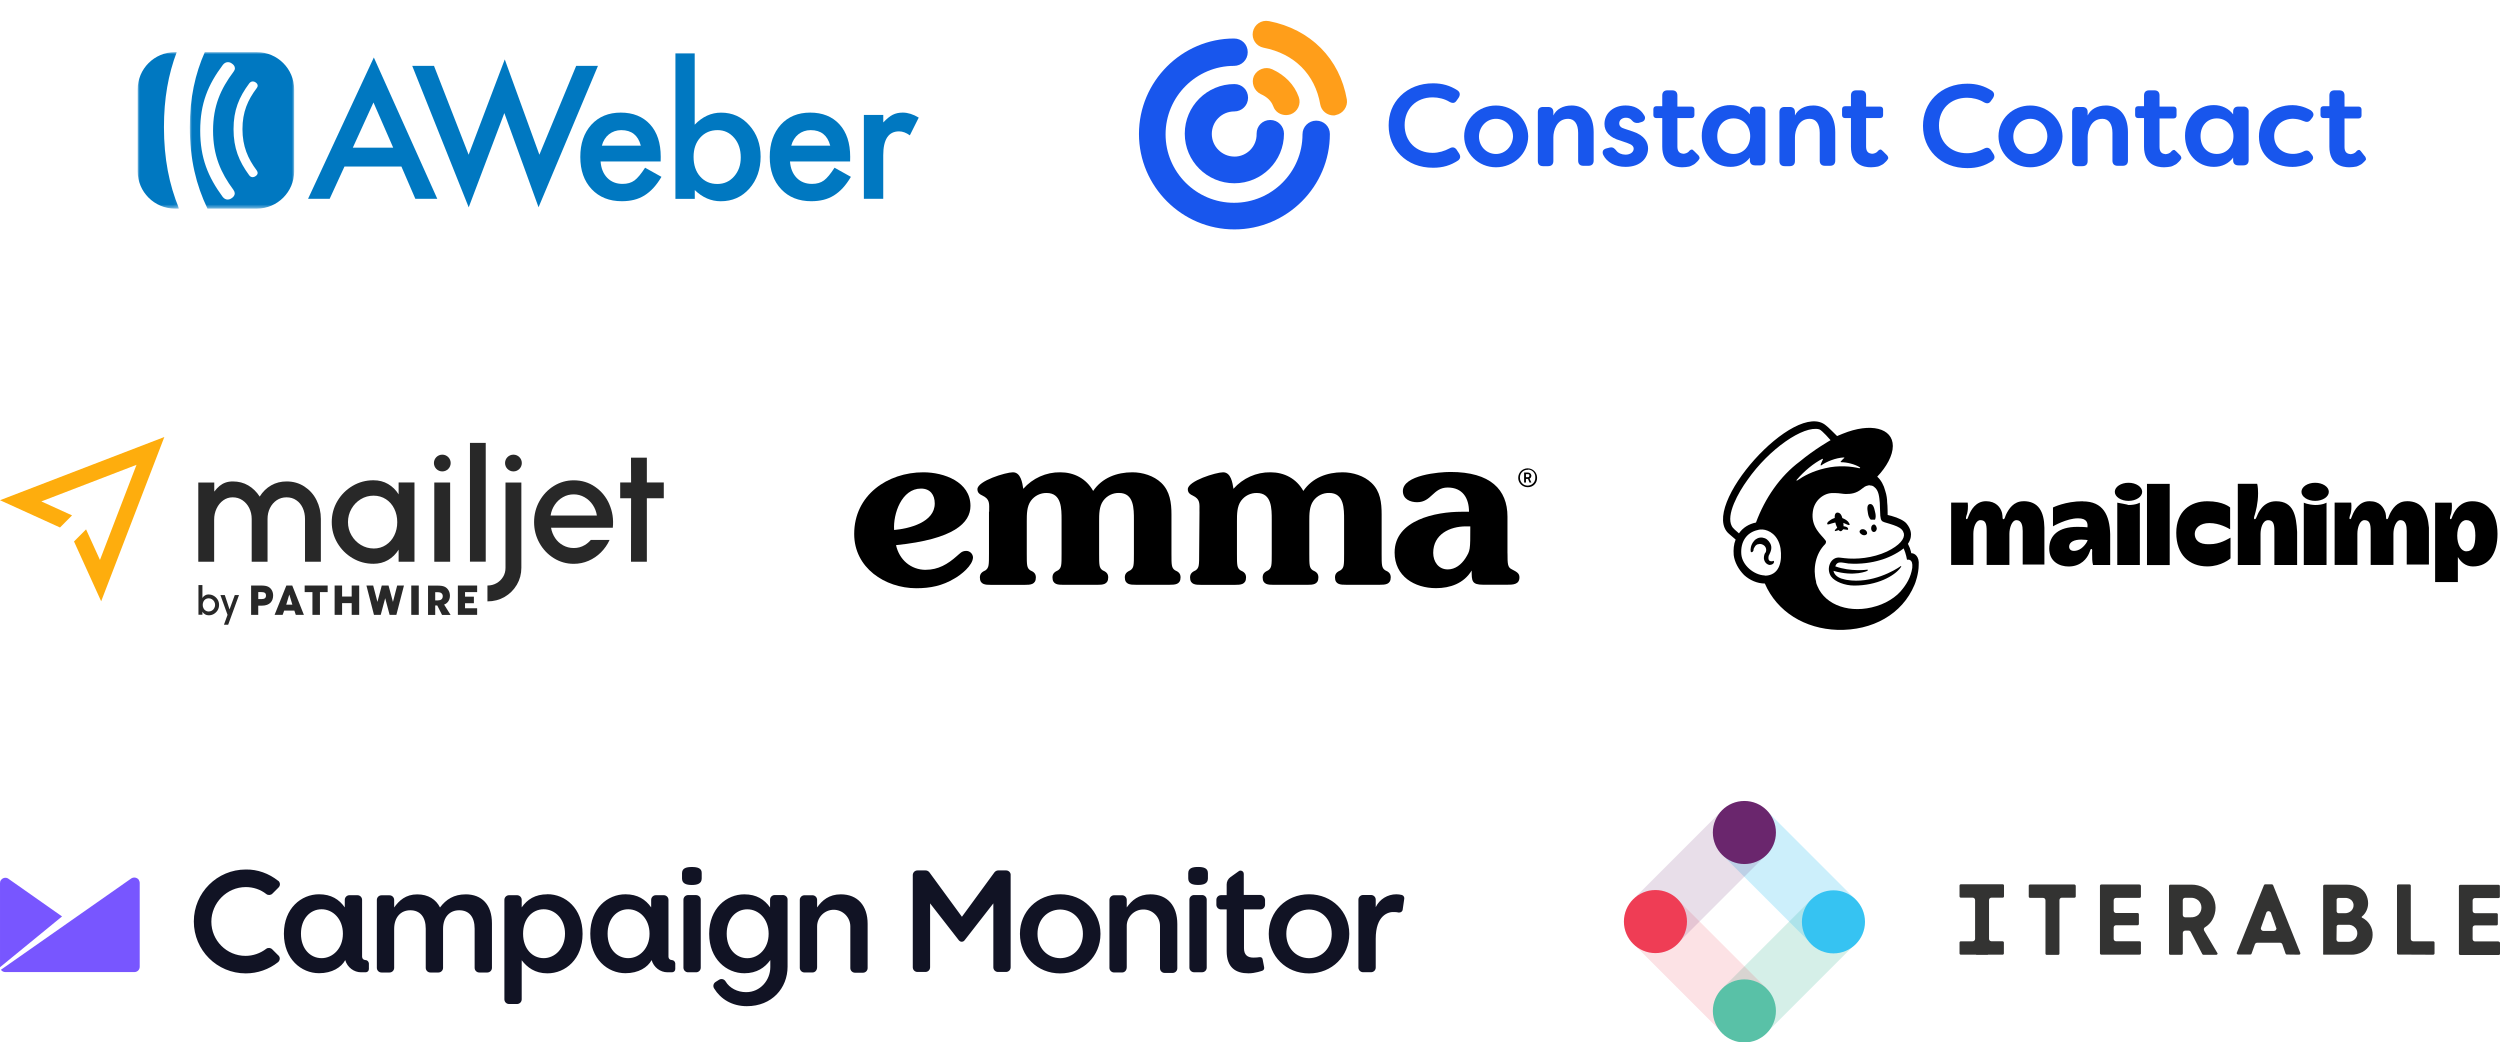 <?xml version="1.0" encoding="UTF-8"?>
<svg xmlns="http://www.w3.org/2000/svg" xmlns:xlink="http://www.w3.org/1999/xlink" id="Layer_2" viewBox="0 0 599.25 249.88">
  <defs>
    <style>.cls-1,.cls-2{opacity:.15;}.cls-1,.cls-2,.cls-3,.cls-4,.cls-5,.cls-6,.cls-7,.cls-8,.cls-9,.cls-10,.cls-11,.cls-12,.cls-13,.cls-14,.cls-15,.cls-16,.cls-17,.cls-18,.cls-19{stroke-width:0px;}.cls-1,.cls-2,.cls-18,.cls-19{isolation:isolate;}.cls-1,.cls-17{fill:#6a266d;}.cls-2,.cls-16{fill:#ef3d55;}.cls-3{fill:none;}.cls-20{mask:url(#mask);}.cls-4{fill:#0078c1;}.cls-4,.cls-5,.cls-6,.cls-7{fill-rule:evenodd;}.cls-5{fill:#1856ed;}.cls-6{fill:#fff;}.cls-7{fill:#ff9e1a;}.cls-21{mask:url(#mask-1);}.cls-9{fill:#7856ff;}.cls-10{fill:#282828;}.cls-11,.cls-19{fill:#36c3f2;}.cls-12,.cls-18{fill:#59c1a7;}.cls-13{fill:#111324;}.cls-14{fill:#333332;}.cls-15{fill:#fead0d;}.cls-18,.cls-19{opacity:.25;}</style>
    <mask id="mask" x="33" y="12.5" width="9.92" height="37.5" maskUnits="userSpaceOnUse">
      <g id="mask-2">
        <polygon id="path-1" class="cls-6" points="33 12.5 42.92 12.5 42.92 50 33 50 33 12.5"></polygon>
      </g>
    </mask>
    <mask id="mask-1" x="45.5" y="12.5" width="25" height="37.5" maskUnits="userSpaceOnUse">
      <g id="mask-4">
        <polygon id="path-3" class="cls-6" points="45.5 12.5 70.5 12.5 70.5 50 45.5 50 45.5 12.5"></polygon>
      </g>
    </mask>
  </defs>
  <g id="Layer_1-2">
    <g id="Group-15">
      <g id="AWeber">
        <path id="Fill-1" class="cls-4" d="m96.21,39.92h-13.64l-3.55,7.74h-5.18l15.77-33.88,15.21,33.88h-5.26l-3.34-7.74Zm-1.96-4.52l-4.73-10.84-4.95,10.84h9.68Z"></path>
        <polygon id="Fill-2" class="cls-4" points="104.03 15.79 112.33 37.09 120.99 14.24 129.29 37.09 138.11 15.79 143.33 15.79 129.09 49.68 120.89 27.1 112.35 49.7 98.81 15.79 104.03 15.79"></polygon>
        <g id="Group-17">
          <path id="Fill-3" class="cls-4" d="m158.37,38.7h-14.41c.12,1.65.66,2.97,1.61,3.94.95.96,2.17,1.44,3.65,1.44,1.16,0,2.11-.27,2.87-.83.74-.55,1.59-1.57,2.54-3.05l3.92,2.19c-.6,1.03-1.25,1.92-1.92,2.65-.68.74-1.4,1.34-2.17,1.82-.77.47-1.6.82-2.5,1.04-.89.22-1.86.33-2.91.33-3,0-5.41-.96-7.23-2.89-1.82-1.94-2.72-4.51-2.72-7.72s.88-5.75,2.64-7.72c1.78-1.94,4.13-2.91,7.06-2.91s5.3.94,7.02,2.83c1.71,1.87,2.56,4.46,2.56,7.78l-.02,1.09Zm-4.77-3.8c-.65-2.48-2.21-3.71-4.69-3.71-.56,0-1.09.09-1.59.26-.49.17-.95.42-1.35.74-.41.32-.75.71-1.04,1.17-.29.45-.51.97-.66,1.55h9.33Z"></path>
          <path id="Fill-5" class="cls-4" d="m166.52,12.8v17.09c1.86-1.93,3.96-2.89,6.32-2.89,2.71,0,4.97,1.01,6.77,3.04,1.8,2.01,2.71,4.51,2.71,7.51s-.91,5.65-2.72,7.68c-1.8,2.01-4.08,3.01-6.83,3.01-2.32,0-4.4-.9-6.23-2.68v2.11h-4.64V12.8h4.64Zm11.04,24.96c0-1.93-.52-3.49-1.57-4.71-1.06-1.24-2.39-1.86-3.98-1.86-1.71,0-3.1.6-4.17,1.8-1.06,1.18-1.59,2.72-1.59,4.62s.52,3.52,1.57,4.69c1.05,1.2,2.42,1.8,4.13,1.8,1.61,0,2.94-.6,4-1.8,1.07-1.21,1.61-2.72,1.61-4.54h0Z"></path>
          <path id="Fill-7" class="cls-4" d="m203.77,38.7h-14.41c.12,1.65.66,2.97,1.61,3.94.95.96,2.17,1.44,3.66,1.44,1.16,0,2.11-.27,2.87-.83.74-.55,1.59-1.57,2.54-3.05l3.92,2.19c-.61,1.03-1.25,1.92-1.92,2.65-.68.74-1.4,1.34-2.17,1.82-.77.47-1.6.82-2.5,1.04-.89.22-1.87.33-2.91.33-3,0-5.41-.96-7.22-2.89-1.82-1.94-2.73-4.51-2.73-7.72s.88-5.75,2.64-7.72c1.77-1.94,4.13-2.91,7.06-2.91s5.3.94,7.02,2.83c1.71,1.87,2.56,4.46,2.56,7.78l-.02,1.09Zm-4.77-3.8c-.65-2.48-2.21-3.71-4.69-3.71-.56,0-1.09.09-1.59.26-.5.17-.95.42-1.35.74-.41.32-.75.71-1.04,1.17-.29.45-.51.97-.66,1.55h9.33Z"></path>
          <path id="Fill-9" class="cls-4" d="m207.08,27.55h4.64v1.8c.85-.9,1.61-1.51,2.27-1.84.67-.34,1.47-.52,2.39-.52,1.23,0,2.51.4,3.84,1.2l-2.13,4.25c-.88-.63-1.74-.95-2.58-.95-2.53,0-3.8,1.91-3.8,5.74v10.42h-4.64v-20.11Z"></path>
          <g id="Group-13">
            <g class="cls-20">
              <path id="Fill-11" class="cls-4" d="m42.37,12.5h-.44c-4.93,0-8.93,4-8.93,8.93v19.64c0,4.93,4,8.93,8.93,8.93h.99c-2.38-5.77-3.62-11.99-3.62-19.52,0-6.87,1.04-12.65,3.06-17.98"></path>
            </g>
          </g>
          <g id="Group-16">
            <g class="cls-21">
              <path id="Fill-14" class="cls-4" d="m61.57,12.5h-12.48c-2.31,5.23-3.59,10.95-3.59,17.98,0,7.72,1.53,13.91,4.23,19.52h11.85c4.93,0,8.93-4,8.93-8.93v-19.64c0-4.93-4-8.93-8.93-8.93m-6.04,34.99c-.31.24-.65.34-1,.34-.41,0-.83-.21-1.17-.65-3.52-4.79-5.38-9.34-5.38-15.86s1.86-11,5.42-15.76c.34-.45.79-.66,1.21-.66.34,0,.65.1.93.31.45.28.76.69.76,1.17,0,.24-.11.52-.31.79-3.1,4.14-4.93,8.21-4.93,14.14s1.86,10.13,4.89,14.21c.21.31.31.59.31.83,0,.48-.31.87-.72,1.14m5.99-6.63c.14.22.22.41.22.58,0,.34-.22.6-.51.79-.22.17-.46.24-.7.24-.29,0-.58-.14-.82-.46-2.45-3.34-3.75-6.51-3.75-11.05s1.3-7.66,3.77-10.98c.24-.31.55-.46.84-.46.24,0,.46.07.65.21.31.19.53.48.53.82,0,.17-.07.36-.22.55-2.16,2.88-3.43,5.72-3.43,9.85s1.3,7.06,3.41,9.9"></path>
            </g>
          </g>
        </g>
        <rect id="Rectangle-Copy-7" class="cls-3" x="33" width="187.5" height="60"></rect>
      </g>
      <g id="Constant-Contact">
        <path id="Path" class="cls-5" d="m477.27,36.02c-.44-.62-.98-.8-1.77-.35-1.15.62-2.57,1.06-3.99,1.06-3.99,0-6.74-2.75-6.74-6.65s2.75-6.65,6.74-6.65c1.33,0,2.84.35,3.99,1.06.8.44,1.33.35,1.77-.35l.44-.62c.44-.71.35-1.33-.27-1.77-1.77-1.15-3.64-1.69-5.85-1.69-3.1,0-5.85,1.06-7.81,3.02-1.86,1.86-2.84,4.35-2.84,7.1s.98,5.23,2.84,7.1c1.95,1.95,4.61,3.02,7.81,3.02,2.31,0,4.17-.53,6.03-1.77.53-.44.62-.98.18-1.69l-.53-.8Z"></path>
        <path id="Shape" class="cls-5" d="m486.67,25.29c-4.26,0-7.63,3.28-7.63,7.36s3.37,7.45,7.63,7.45,7.72-3.28,7.72-7.45c-.09-4.08-3.55-7.36-7.72-7.36Zm0,11.62c-2.31,0-4.08-1.86-4.08-4.17s1.77-4.26,4.08-4.26,4.08,1.86,4.08,4.26c-.09,2.31-1.86,4.17-4.08,4.17Z"></path>
        <path id="Path-2" class="cls-5" d="m504.76,25.29c-2.04,0-3.64.89-4.35,2.39v-.8c0-.8-.44-1.24-1.24-1.24h-1.24c-.8,0-1.24.44-1.24,1.24v11.71c0,.8.44,1.24,1.24,1.24h1.24c.8,0,1.24-.44,1.24-1.24v-5.68c0-1.51.71-4.43,3.55-4.43,1.51,0,2.39,1.24,2.39,3.37v6.65c0,.8.44,1.24,1.24,1.24h1.24c.8,0,1.24-.44,1.24-1.24v-6.83c0-3.99-2.04-6.39-5.32-6.39Z"></path>
        <path id="Shape-2" class="cls-5" d="m537.76,25.55h-1.24c-.8,0-1.24.44-1.24,1.24v.62c-1.06-1.42-2.75-2.22-4.61-2.22-3.99,0-6.92,3.1-6.92,7.36s2.93,7.45,6.92,7.45c1.95,0,3.55-.8,4.61-2.22v.62c0,.8.44,1.24,1.24,1.24h1.24c.8,0,1.24-.44,1.24-1.24v-11.53c.09-.8-.44-1.33-1.24-1.33Zm-6.39,11.35c-2.31,0-3.9-1.77-3.9-4.26s1.6-4.26,3.9-4.26,3.99,1.77,3.99,4.26-1.69,4.26-3.99,4.26Z"></path>
        <path id="Path-3" class="cls-5" d="m549.73,28.48c.44,0,1.42.09,2.39.53.8.35,1.33.27,1.77-.35l.35-.44c.27-.35.35-.71.27-.98-.09-.27-.27-.53-.62-.8-1.69-.98-3.28-1.24-4.35-1.24-4.79,0-8.07,3.1-8.07,7.54s3.37,7.27,8.07,7.27c.98,0,2.48-.18,3.99-.98.44-.27.8-.62.89-.98.09-.35,0-.62-.27-.98l-.35-.44c-.44-.62-.98-.71-1.77-.27-1.06.53-2.22.53-2.39.53-2.66,0-4.52-1.77-4.52-4.26s1.95-4.17,4.61-4.17Z"></path>
        <path id="Path-4" class="cls-5" d="m566.76,37.35l-.89-1.15c-.18-.18-.27-.27-.44-.27s-.35.09-.53.27l-.09.09h0c-.09.18-.53.53-1.06.62h0c-.18,0-.35.09-.53,0-.8-.09-1.24-.62-1.24-1.69v-6.83h3.37c.44,0,.71-.27.71-.71v-1.42c0-.44-.27-.71-.71-.71h-3.37v-1.24h0v-1.42c0-.8-.44-1.24-1.24-1.24h-1.15c-.8,0-1.24.44-1.24,1.24v2.57h-1.42c-.44,0-.71.27-.71.71v1.42c0,.44.27.71.71.71h1.42v1.24h0v5.59c0,4.35,3.02,4.97,4.79,4.97.62,0,1.15-.09,1.69-.18h0c.27-.09.53-.18.8-.35.44-.18.71-.44,1.06-.8.18-.18.35-.35.44-.53,0-.27-.09-.62-.35-.89Z"></path>
        <path id="Path-5" class="cls-5" d="m521.53,36.2c-.18-.18-.27-.27-.44-.27s-.35.09-.53.27l-.09.09h0c-.09.18-.53.53-1.06.62h0c-.18,0-.35.09-.53,0-.8-.09-1.24-.62-1.24-1.69v-6.83h3.37c.44,0,.71-.27.71-.71v-1.42c0-.44-.27-.71-.71-.71h-3.37v-2.66c0-.8-.44-1.24-1.24-1.24h-1.24c-.8,0-1.24.44-1.24,1.24v2.57h-1.42c-.44,0-.71.27-.71.71v1.42c0,.44.27.71.71.71h1.42v6.83c0,4.35,3.02,4.97,4.79,4.97.62,0,1.15-.09,1.69-.18h0c.27-.09.53-.18.8-.35.44-.18.71-.44,1.06-.8.18-.18.35-.35.44-.53.27-.27.18-.62-.09-.98l-1.06-1.06Z"></path>
        <path id="Path-6" class="cls-5" d="m349.19,35.93c-.44-.62-.98-.8-1.77-.35-1.15.62-2.57,1.06-3.99,1.06-3.99,0-6.74-2.75-6.74-6.65s2.75-6.65,6.74-6.65c1.33,0,2.84.35,3.99,1.06.8.44,1.33.35,1.77-.35l.44-.62c.44-.71.35-1.33-.27-1.77-1.77-1.15-3.64-1.69-5.85-1.69-3.1,0-5.85,1.06-7.81,3.02s-2.84,4.35-2.84,7.1.98,5.23,2.84,7.1c1.95,1.95,4.61,3.02,7.81,3.02,2.31,0,4.17-.53,6.03-1.77.53-.44.62-.98.18-1.69l-.53-.8Z"></path>
        <path id="Shape-3" class="cls-5" d="m358.59,25.29c-4.26,0-7.63,3.28-7.63,7.36s3.37,7.45,7.63,7.45,7.72-3.28,7.72-7.45c-.09-4.08-3.55-7.36-7.72-7.36Zm0,11.62c-2.31,0-4.08-1.86-4.08-4.17s1.77-4.26,4.08-4.26,4.08,1.86,4.08,4.26c-.09,2.31-1.86,4.17-4.08,4.17Z"></path>
        <path id="Path-7" class="cls-5" d="m376.69,25.29c-2.04,0-3.64.89-4.35,2.39v-.8c0-.8-.44-1.24-1.24-1.24h-1.24c-.8,0-1.24.44-1.24,1.24v11.71c0,.8.44,1.24,1.24,1.24h1.24c.8,0,1.24-.44,1.24-1.24v-5.68c0-1.51.71-4.43,3.55-4.43,1.51,0,2.39,1.24,2.39,3.37v6.65c0,.8.44,1.24,1.24,1.24h1.24c.8,0,1.24-.44,1.24-1.24v-6.83c0-3.99-2.04-6.39-5.32-6.39Z"></path>
        <path id="Path-8" class="cls-5" d="m391.32,31.5l-1.86-.62c-.98-.27-1.33-.71-1.33-1.33,0-.8.71-1.33,1.6-1.33.62,0,1.06.18,1.42.62.44.53.89.71,1.6.62l.62-.18c.44-.09.8-.35.89-.71.09-.27.09-.62-.18-.98-.89-1.51-2.39-2.31-4.43-2.31-2.93,0-5.06,1.86-5.06,4.43,0,1.86,1.24,3.28,3.81,3.99l1.77.62c1.06.35,1.42.8,1.42,1.33,0,.8-.8,1.42-1.95,1.42-.89,0-1.77-.35-2.22-.98-.44-.53-.8-.89-1.6-.71l-.71.18c-.44.09-.8.35-.89.62-.09.27-.09.62.09.98h0c.89,1.77,2.84,2.84,5.32,2.84,3.73,0,5.41-2.22,5.41-4.43,0-1.33-.71-3.1-3.73-4.08Z"></path>
        <path id="Shape-4" class="cls-5" d="m421.92,25.55h-1.24c-.8,0-1.24.44-1.24,1.24v.62c-1.06-1.42-2.75-2.22-4.61-2.22-3.99,0-6.92,3.1-6.92,7.36s2.93,7.45,6.92,7.45c1.95,0,3.55-.8,4.61-2.22v.62c0,.8.44,1.24,1.24,1.24h1.24c.8,0,1.24-.44,1.24-1.24v-11.62c.09-.8-.44-1.24-1.24-1.24Zm-6.39,11.35c-2.31,0-3.9-1.77-3.9-4.26s1.6-4.26,3.9-4.26,3.99,1.77,3.99,4.26-1.69,4.26-3.99,4.26Z"></path>
        <path id="Path-9" class="cls-5" d="m434.6,25.29c-2.04,0-3.64.89-4.35,2.39v-.8c0-.8-.44-1.24-1.24-1.24h-1.24c-.8,0-1.24.44-1.24,1.24v11.71c0,.8.44,1.24,1.24,1.24h1.24c.8,0,1.24-.44,1.24-1.24v-5.68c0-1.51.71-4.43,3.55-4.43,1.51,0,2.39,1.24,2.39,3.37v6.65c0,.8.44,1.24,1.24,1.24h1.24c.8,0,1.24-.44,1.24-1.24v-6.83c0-3.99-2.04-6.39-5.32-6.39Z"></path>
        <path id="Path-10" class="cls-5" d="m451.19,36.11c-.18-.18-.27-.27-.44-.27s-.35.09-.53.27l-.09.09h0c-.09.18-.53.53-1.06.62h0c-.18,0-.35.09-.53,0-.8-.09-1.24-.62-1.24-1.69v-6.83h3.37c.44,0,.71-.27.71-.71v-1.33c0-.44-.27-.71-.71-.71h-3.37v-2.66c0-.8-.44-1.24-1.24-1.24h-1.15c-.8,0-1.24.44-1.24,1.24v2.57h-1.42c-.44,0-.71.27-.71.71v1.42c0,.44.27.71.71.71h1.42v6.83c0,4.35,3.02,4.97,4.79,4.97.62,0,1.15-.09,1.69-.18h0c.27-.09.53-.18.8-.35.44-.18.71-.44,1.06-.8.18-.18.35-.35.44-.53.27-.27.18-.62-.09-.98l-1.15-1.15Z"></path>
        <path id="Path-11" class="cls-5" d="m405.96,36.11c-.18-.18-.27-.27-.44-.27s-.35.09-.53.27l-.09.09h0c-.09.18-.53.53-1.06.62h0c-.18,0-.35.09-.53,0-.8-.09-1.24-.62-1.24-1.69v-6.83h3.37c.44,0,.71-.27.71-.71v-1.33c0-.44-.27-.71-.71-.71h-3.37v-1.24h0v-1.42c0-.8-.44-1.24-1.24-1.24h-1.15c-.8,0-1.24.44-1.24,1.24v2.57h-1.42c-.44,0-.71.27-.71.71v1.42c0,.44.27.71.71.71h1.42v6.83c0,4.35,3.02,4.97,4.79,4.97.62,0,1.15-.09,1.69-.18h0c.27-.09.53-.18.8-.35.44-.18.71-.44,1.06-.8.18-.18.35-.35.44-.53.27-.27.18-.62-.09-.98l-1.15-1.15Z"></path>
        <path id="Path-12" class="cls-7" d="m305.2,25.46c.44,1.33,1.69,2.13,3.1,2.13.35,0,.71-.09,1.06-.18,1.69-.62,2.57-2.48,1.95-4.17-1.06-2.93-3.28-5.23-6.39-6.65-1.6-.71-3.55,0-4.35,1.6-.71,1.6,0,3.55,1.6,4.35,1.6.71,2.57,1.69,3.02,2.93Z"></path>
        <path id="Path-13" class="cls-7" d="m304.13,5.06c-1.77-.35-3.46.8-3.81,2.57s.8,3.46,2.57,3.81c7.36,1.42,12.33,6.39,13.57,13.57.27,1.6,1.69,2.66,3.19,2.66.18,0,.35,0,.53-.09,1.77-.35,2.93-2.04,2.66-3.73-1.69-9.76-8.69-16.85-18.71-18.8Z"></path>
        <path id="Path-14" class="cls-5" d="m295.88,37.53c-2.93,0-5.41-2.39-5.41-5.41s2.39-5.41,5.41-5.41c1.77,0,3.28-1.42,3.28-3.28s-1.42-3.28-3.28-3.28c-6.56,0-11.89,5.32-11.89,11.89s5.32,11.89,11.89,11.89,11.89-5.32,11.89-11.89c0-1.77-1.42-3.28-3.28-3.28s-3.28,1.42-3.28,3.28c.09,3.1-2.39,5.5-5.32,5.5Z"></path>
        <path id="Path-15" class="cls-5" d="m315.49,28.92c-1.77,0-3.28,1.42-3.28,3.28,0,9.05-7.36,16.41-16.41,16.41s-16.41-7.36-16.41-16.41,7.36-16.41,16.41-16.41c1.77,0,3.28-1.42,3.28-3.28s-1.42-3.28-3.28-3.28c-12.51,0-22.79,10.29-22.79,22.88s10.29,22.88,22.88,22.88,22.88-10.29,22.88-22.88c0-1.77-1.42-3.19-3.28-3.19Z"></path>
        <rect id="Rectangle-Copy-10" class="cls-3" x="273" width="293.75" height="60"></rect>
      </g>
    </g>
    <g id="Campaign-Monitor">
      <path id="Shape-5" class="cls-13" d="m165.84,207.82c-1.35,0-2.36.28-2.36,1.51v1.23c0,1.23,1.01,1.57,2.36,1.57s2.36-.34,2.36-1.57v-1.23c.06-1.23-1.01-1.51-2.36-1.51m.95,6.73h-1.85c-.62,0-1.12.5-1.12,1.12v16.27c0,.62.5,1.12,1.12,1.12h1.91c.62,0,1.12-.5,1.12-1.12v-16.27c0-.62-.5-1.12-1.18-1.12m-55.2-.17c-2.75,0-4.66,1.18-6.12,3.14-.95-1.91-2.81-3.14-5.44-3.14-2.81,0-4.38,1.51-5.55,3.14v-1.8c0-.62-.5-1.12-1.12-1.12h-1.91c-.62,0-1.12.5-1.12,1.12v16.27c0,.62.5,1.12,1.12,1.12h1.91c.62,0,1.12-.5,1.12-1.12h0v-9.31c0-2.81,1.57-4.49,3.87-4.49s3.7,1.57,3.7,4.43v9.37c0,.62.5,1.12,1.12,1.12h1.91c.62,0,1.12-.5,1.12-1.12h0v-9.31c0-2.92,1.63-4.49,3.87-4.49,2.36,0,3.7,1.57,3.7,4.43v9.37c0,.62.5,1.12,1.12,1.12h1.91c.62,0,1.12-.5,1.12-1.12v-10.66c0-4.49-2.41-6.96-6.34-6.96m175.6-6.56c-1.35,0-2.36.28-2.36,1.51v1.23c0,1.23,1.01,1.57,2.36,1.57s2.36-.34,2.36-1.57v-1.23c0-1.23-1.01-1.51-2.36-1.51m.95,6.73h-1.91c-.62,0-1.12.5-1.12,1.12v16.27c0,.62.5,1.12,1.12,1.12h1.91c.62,0,1.12-.5,1.12-1.12v-16.27c0-.62-.5-1.12-1.12-1.12m-229.23-1.91c1.8,0,3.53.56,4.94,1.68.45.34,1.07.28,1.46-.11l1.46-1.46c.45-.45.45-1.12,0-1.57q-.06-.06-.11-.06c-2.19-1.74-4.94-2.75-7.74-2.69-6.84,0-12.45,5.55-12.45,12.45s5.55,12.45,12.45,12.45c2.81,0,5.55-.95,7.74-2.69.45-.39.56-1.07.17-1.51,0-.06-.06-.06-.11-.11l-1.46-1.46c-.39-.39-1.01-.45-1.46-.11-1.4,1.07-3.14,1.68-4.94,1.68-4.54,0-8.19-3.7-8.19-8.19s3.7-8.3,8.25-8.3m125.33,11.22c0,3.48-2.41,5.83-5.11,5.83s-4.94-2.24-4.94-5.83v-.06c0-3.53,2.19-5.83,4.94-5.83s5.11,2.36,5.11,5.83v.06Zm3.37-9.31h-1.91c-.62,0-1.12.5-1.12,1.12h0v1.85c-1.35-1.91-3.25-3.14-6.17-3.14-4.26,0-8.42,3.37-8.42,9.43v.06c0,6,4.15,9.43,8.42,9.43,3.03,0,4.94-1.4,6.17-3.09l.06-.06v1.68c0,3.14-2.41,6-5.78,6-2.08,0-3.98-.95-4.94-2.58-.34-.56-1.01-.73-1.57-.39l-.79.5c-.56.34-.73,1.01-.39,1.57,1.57,2.58,4.32,4.26,7.85,4.26,6,0,9.76-4.32,9.76-9.48v-16.1c0-.56-.5-1.07-1.18-1.07Zm88.14-.17c-2.81,0-4.49,1.46-5.67,3.14v-1.8c0-.62-.5-1.12-1.12-1.12h-1.91c-.62,0-1.12.5-1.12,1.12v16.27c0,.62.5,1.12,1.12,1.12h1.91c.62,0,1.12-.5,1.12-1.29v-9.76c-.06-2.19,1.74-4.04,3.93-4.04,2.19-.06,4.04,1.74,4.04,3.93v10.15c0,.62.5,1.12,1.12,1.12h1.91c.62,0,1.12-.5,1.12-1.12v-10.6c0-4.38-2.36-7.12-6.45-7.12m-74.22,0c-2.81,0-4.49,1.46-5.67,3.14v-1.8c0-.62-.5-1.12-1.12-1.12h-1.91c-.62,0-1.12.5-1.12,1.12v16.27c0,.62.5,1.12,1.12,1.12h1.91c.62,0,1.12-.5,1.12-1.29v-9.76c0-2.19,1.8-3.98,3.98-3.98s3.98,1.8,3.98,3.98v9.99c0,.62.5,1.12,1.12,1.12h1.91c.62,0,1.12-.5,1.12-1.12v-10.6c0-4.32-2.36-7.07-6.45-7.07m134.64.22c-.06,0-.06-.06-.11-.06-.45-.11-.9-.17-1.35-.17-2.08,0-4.04,1.18-4.94,3.09v-1.8c0-.62-.5-1.12-1.12-1.12h-1.91c-.62,0-1.12.5-1.12,1.12v16.27c0,.62.5,1.12,1.12,1.12h1.91c.62,0,1.12-.5,1.12-1.12v-6.9c0-5.55,2.92-6.56,4.6-6.4.34,0,.62.06.84.11h.22c.39,0,.73-.28.79-.62l.39-2.69c.06-.34-.17-.73-.45-.84m-76.58,9.26v.06c0,3.2-2.19,5.72-5.44,5.78-3.25-.06-5.44-2.58-5.44-5.78v-.11c0-3.2,2.19-5.72,5.44-5.78,3.25.06,5.44,2.58,5.44,5.78v.06Zm-5.44-9.48c-5.55,0-9.65,4.21-9.65,9.43v.11c0,5.22,4.1,9.43,9.65,9.43s9.65-4.21,9.65-9.43v-.11c0-5.22-4.1-9.43-9.65-9.43Zm65.08,9.48v.06c0,3.2-2.19,5.72-5.44,5.78-3.25-.06-5.44-2.58-5.44-5.78v-.11c0-3.2,2.19-5.72,5.44-5.78,3.25.06,5.44,2.58,5.44,5.78v.06Zm-5.44-9.48c-5.55,0-9.65,4.21-9.65,9.43v.11c0,5.22,4.1,9.43,9.65,9.43s9.65-4.21,9.65-9.43v-.11c0-5.22-4.1-9.43-9.65-9.43Zm-72.59-5.72h-1.91c-.34,0-.67.17-.9.45l-7.8,10.66-7.8-10.66c-.22-.28-.56-.45-.9-.45h-1.96c-.62,0-1.12.5-1.12,1.12v22.1c0,.62.5,1.12,1.12,1.12h1.91c.62,0,1.12-.5,1.12-1.12v-15.32l6.9,8.86h0l.06.06h0c.28.34.84.39,1.18.06l.06-.06h0l.06-.06h0l6.9-8.86v15.32c0,.62.5,1.12,1.12,1.12h1.91c.62,0,1.12-.5,1.12-1.12v-22.1c.06-.56-.45-1.12-1.07-1.12m-105.75,15.2c0,3.48-2.41,5.83-5.11,5.83s-4.94-2.24-4.94-5.83v-.06c0-3.53,2.19-5.83,4.94-5.83s5.11,2.36,5.11,5.83v.06Zm-4.21-9.48c-2.97,0-4.82,1.23-6.17,3.14v-1.8c0-.62-.5-1.12-1.12-1.12h-1.91c-.62,0-1.12.5-1.12,1.12h0v23.84c0,.62.5,1.12,1.12,1.12h1.91c.62,0,1.12-.5,1.12-1.12h0v-9.37c1.29,1.68,3.14,3.14,6.17,3.14,4.32,0,8.42-3.42,8.42-9.43v-.06c0-6.12-4.15-9.48-8.42-9.48Zm-49.03,9.48c0,3.48-2.41,5.83-5.11,5.83s-4.94-2.24-4.94-5.83v-.06c0-3.53,2.19-5.83,4.94-5.83s5.11,2.36,5.11,5.83v.06Zm5.39,6.28c-.45,0-.79-.34-.79-.79v-13.63c0-.62-.5-1.12-1.12-1.12h-1.91c-.62,0-1.12.5-1.12,1.12v1.8c-1.35-1.91-3.25-3.14-6.17-3.14-4.26,0-8.42,3.37-8.42,9.43v.06c0,6,4.15,9.43,8.42,9.43,3.14,0,5.33-1.4,6.28-3.14.5,1.74,2.08,2.92,3.81,2.92h1.07c.45,0,.79-.34.79-.79h0v-1.35c-.06-.45-.39-.79-.84-.79h0Zm68.11-6.28c0,3.48-2.41,5.83-5.11,5.83s-4.94-2.24-4.94-5.83v-.06c0-3.53,2.19-5.83,4.94-5.83s5.11,2.36,5.11,5.83v.06Zm5.33,6.28c-.45,0-.79-.34-.79-.79h0v-13.63c0-.62-.5-1.12-1.12-1.12h-1.91c-.62,0-1.12.5-1.12,1.12v1.8c-1.35-1.91-3.25-3.14-6.17-3.14-4.26,0-8.42,3.37-8.42,9.43v.06c0,6,4.15,9.43,8.42,9.43,3.14,0,5.33-1.4,6.28-3.14.5,1.74,2.08,2.92,3.81,2.92h1.07c.45,0,.79-.34.79-.79h0v-1.35c-.06-.45-.39-.79-.84-.79h0Zm141.04-15.6h-3.93v-5.05c0-.45-.34-.79-.79-.79-.17,0-.34.06-.45.17l-1.96,1.4c-.56.39-.9,1.07-.9,1.74v2.58h-1.35c-.62,0-1.12.5-1.12,1.12v1.18c0,.62.5,1.12,1.12,1.12h1.35v9.99c0,3.98,2.19,5.33,5.22,5.33,1.63,0,3.31-.62,3.31-.62,0,0,.56-.17.45-.84-.06-.22-.34-1.8-.34-1.8-.06-.39-.22-.67-.79-.62-.28.06-.79.11-1.46.11-1.4,0-2.24-.67-2.24-2.24v-9.31h3.93c.62,0,1.12-.5,1.12-1.12h0v-1.18c-.06-.67-.56-1.18-1.18-1.18"></path>
      <path id="Shape-6" class="cls-9" d="m33.27,210.9c-.39-.56-1.18-.73-1.8-.34h0L.22,232.45c.22.34.62.56,1.07.56h30.91c.73,0,1.29-.56,1.29-1.29v-20.08c0-.28-.11-.5-.22-.73m-31.25-.28c-.56-.39-1.35-.28-1.8.34-.17.22-.22.45-.22.73v20.14l14.87-12.17-12.85-9.03"></path>
      <rect id="Rectangle-Copy-12" class="cls-3" y="192.32" width="336.19" height="57.22"></rect>
    </g>
    <g id="Group-18">
      <g id="Mailchimp">
        <g id="Group">
          <path id="Path-16" class="cls-8" d="m448.42,124.57h1.02c.22-.46.22-1.14,0-1.92-.22-1.14-.56-1.92-1.24-1.83-.68.12-.68,1.02-.46,2.17.09.68.34,1.24.68,1.58h0Z"></path>
          <g id="Path-17">
            <path class="cls-8" d="m442.42,125.59c.46.22.8.34.9.22.12-.12,0-.22-.12-.46-.22-.46-.8-.8-1.24-1.02-1.14-.46-2.38-.34-3.4.46-.34.22-.68.56-.56.8,0,.12.12.12.22.12.22,0,1.24-.46,2.38-.56.68-.03,1.36.22,1.83.43h0Z"></path>
            <path class="cls-8" d="m441.39,126.15c-.68.12-1.02.34-1.24.56-.22.22-.34.34-.34.46v.12h.12c.12,0,.46-.12.46-.12.9-.34,1.49-.34,2.04-.22.34,0,.46.12.56,0v-.22c-.03-.34-.71-.68-1.61-.59h0Z"></path>
          </g>
          <path id="Path-18" class="cls-8" d="m441.73,126.95c.22-.46.22-1.49,0-2.26-.22-1.14-.56-1.83-1.36-1.83-.68.12-.68,1.02-.46,2.26.12.8.46,1.24.56,1.58.59.93.93.68,1.27.25h0Z"></path>
          <path id="Path-19" class="cls-8" d="m446.38,128.19c.46.22.9.12,1.14-.22.12-.34-.12-.8-.56-1.02-.46-.22-.9-.12-1.14.22s.09.8.56,1.02Z"></path>
          <path id="Path-20" class="cls-8" d="m449.19,125.72c-.34,0-.68.34-.68.9,0,.46.22.9.68.9.34,0,.68-.34.68-.9-.09-.46-.34-.9-.68-.9Z"></path>
          <path id="Path-21" class="cls-8" d="m425.21,134.53c-.12-.12-.22-.12-.34,0h-.34c-.22,0-.46-.12-.56-.34-.09-.22-.12-.56,0-1.02l.12-.22c.34-.68.8-1.7.22-2.72-.46-.8-1.02-1.24-1.83-1.36-.8-.12-1.58.22-2.04.8-.8.9-.9,2.04-.8,2.48,0,.12.12.22.22.22.12,0,.34-.12.46-.46v-.12c0-.22.12-.46.34-.8.22-.34.56-.56.9-.56.34-.12.8,0,1.14.22.56.34.8,1.02.56,1.7-.34.34-.46.9-.46,1.49.12,1.02.8,1.49,1.36,1.58.56,0,1.02-.34,1.02-.56.12-.19.03-.19.03-.31h0Z"></path>
          <path id="Shape-7" class="cls-8" d="m458.13,132.61c0-.12-.12-.56-.34-1.24l-.46-1.02c.8-1.14.8-2.26.68-2.82-.12-.68-.46-1.36-1.02-2.04-.56-.68-1.92-1.36-3.62-1.83l-.9-.22s0-2.17-.12-3.06c0-.68-.12-1.7-.46-2.72-.34-1.36-1.02-2.6-1.92-3.4,2.26-2.38,3.74-5.1,3.74-7.36,0-4.3-5.32-5.66-12-2.94l-1.36.56s-2.48-2.48-2.6-2.48c-7.33-6.56-30.75,19.58-23.3,25.93l1.58,1.36c-.46,1.14-.56,2.38-.46,3.74.22,1.7,1.14,3.4,2.48,4.76,1.36,1.24,3.16,2.04,4.98,2.04,2.94,6.81,9.62,10.86,17.42,11.11,8.38.22,15.5-3.74,18.44-10.77.22-.46,1.02-2.72,1.02-4.76.19-2.07-.96-2.85-1.76-2.85h0Zm-34.4,5.32c-.22,0-.56.12-.8,0-2.48-.12-5.32-2.38-5.54-5.1-.22-2.94,1.24-5.2,3.96-5.79.34-.12.68-.12,1.14-.12,1.49.12,3.74,1.24,4.3,4.52.43,3.09-.22,6.03-3.06,6.5Zm-2.82-12.68c-1.7.34-3.16,1.24-4.08,2.6-.56-.46-1.58-1.36-1.7-1.7-1.49-2.72,1.58-8.14,3.74-11.11,5.2-7.46,13.46-13.12,17.2-12.13.68.22,2.72,2.6,2.72,2.6,0,0-3.84,2.17-7.36,5.1-4.76,3.53-8.38,8.85-10.52,14.63Zm26.7,11.54l.12-.12c0-.12-.12-.12-.12-.12,0,0-3.96.56-7.7-.8.46-1.36,1.49-.9,3.16-.68,2.94.22,5.66-.22,7.58-.8,1.7-.46,3.96-1.49,5.66-2.82.56,1.24.8,2.72.8,2.72,0,0,.46-.12.8.12.34.22.56.68.46,1.83-.34,2.26-1.36,3.96-2.82,5.66-.9,1.02-2.17,1.92-3.5,2.6-.68.34-1.49.68-2.26.9-6.13,1.92-12.22-.12-14.14-4.76-.12-.34-.34-.68-.34-1.14-.8-3.06-.12-6.68,2.17-8.94h0c.12-.12.22-.34.22-.56s-.12-.34-.22-.46c-.8-1.14-3.5-3.06-2.94-6.81.34-2.72,2.72-4.52,4.86-4.42h.56c.9,0,1.83.22,2.48.22,1.24,0,2.48-.12,3.84-1.24.46-.34.8-.68,1.49-.8.12,0,.22-.12.56,0,.34,0,.68.12.9.34,1.14.8,1.24,2.48,1.36,3.84,0,.8.12,2.6.12,3.06.12,1.14.34,1.36,1.02,1.58.34.12.68.22,1.14.34,1.49.46,2.38.8,2.94,1.36.34.34.46.68.56,1.02.22,1.24-1.02,2.82-4.08,4.3-3.4,1.58-7.36,1.92-10.18,1.58l-1.02-.12c-2.26-.34-3.5,2.6-2.17,4.52.9,1.24,3.28,2.17,5.54,2.17,5.45,0,9.62-2.26,11.11-4.3l.12-.22c.12-.12,0-.22-.12-.12-1.24.9-6.9,4.3-12.9,3.28,0,0-.68-.12-1.36-.34-.56-.22-1.58-.68-1.83-1.83,5.07,1.49,8.14,0,8.14,0h0Zm-16.99-21.72c1.83-2.17,4.18-4.08,6.22-5.1q.12,0,.12.12c-.12.34-.46.9-.56,1.36,0,.12.12.12.12.12,1.24-.9,3.5-1.83,5.45-1.92.12,0,.12.12.12.12-.34.22-.56.56-.9.9,0,0,0,.12.12.12,1.36,0,3.28.46,4.52,1.24.12,0,0,.22-.12.22-1.92-.46-4.98-.8-8.26,0-2.94.68-5.1,1.83-6.68,2.94-.15-.03-.25-.03-.15-.12h0Z"></path>
        </g>
        <g id="Group-2">
          <path id="Shape-8" class="cls-8" d="m592.62,120.15c-2.82,0-4.08,2.04-4.64,3.28-.34.8-.34,1.02-.56,1.02-.34,0-.12-.68.12-1.36.34-1.49.12-2.6.12-2.6h-3.96v19.03h5.45v-6c.68,1.14,1.83,2.26,3.62,2.26,3.96,0,5.88-3.28,5.88-7.8-.03-5.1-2.41-7.83-6.03-7.83h0Zm-1.45,12c-1.24,0-2.17-1.58-2.17-3.74s.9-3.74,2.17-3.74c1.49,0,2.17,1.36,2.17,3.74-.03,2.51-.59,3.74-2.17,3.74h0Z"></path>
          <path id="Shape-9" class="cls-8" d="m484.99,120.15c-2.38,0-3.5,1.92-4.08,3.06-.34.68-.34,1.24-.68,1.24s-.12-.46-.34-1.49c-.34-1.36-1.49-2.82-3.84-2.82-2.48,0-3.62,2.17-4.08,3.28-.34.8-.34,1.02-.56,1.02-.34,0-.12-.68.12-1.36.34-1.49.12-2.6.12-2.6h-3.96v14.94h5.32v-7.46c0-1.49.56-3.28,1.7-3.28,1.24,0,1.49.9,1.49,2.6v8.14h5.45v-7.46c0-1.36.56-3.28,1.7-3.28,1.24,0,1.49,1.36,1.49,2.6v8.04h5.2v-8.82c-.06-3.87-1.42-6.37-5.04-6.37h0Zm91.92,0c-2.38,0-3.5,1.92-4.08,3.06-.34.68-.34,1.24-.68,1.24s-.12-.56-.34-1.49c-.46-1.36-1.36-2.82-3.84-2.82s-3.62,2.17-4.08,3.28c-.34.8-.34,1.02-.56,1.02-.34,0-.12-.68.12-1.36.34-1.49.12-2.6.12-2.6h-3.96v14.94h5.45v-7.46c0-1.49.56-3.28,1.7-3.28,1.24,0,1.49.9,1.49,2.6v8.14h5.45v-7.46c0-1.36.56-3.28,1.7-3.28,1.24,0,1.49,1.36,1.49,2.6v8.04h5.32v-8.82c-.31-3.87-1.67-6.37-5.29-6.37h0Zm-77.66,0c-4.18,0-7.15,1.49-7.15,1.49v4.52s3.28-1.92,6-1.92c2.17,0,2.38,1.14,2.26,2.17,0,0-.56-.12-2.48-.12-4.42,0-6.68,2.04-6.68,5.2s2.48,4.3,4.64,4.3c3.06,0,4.42-2.04,4.86-3.06.34-.68.34-1.14.56-1.14.34,0,.22.34.22,1.02,0,1.14,0,2.04.22,2.82h4.11v-7.36c-.12-4.61-1.7-7.89-6.56-7.89h0Zm-1.36,11.79c-1.24.34-1.92-.12-1.92-.9,0-1.14,1.24-1.7,2.94-1.7.8,0,1.49.12,1.49.12-.03.43-1.14,2.13-2.51,2.48Zm16.74-15.96h5.45v19.46h-5.45v-19.46Zm11.45,12c0-1.36,1.24-2.6,3.5-2.6,2.48,0,4.52,1.24,4.98,1.49v-5.23s-1.58-1.49-5.45-1.49c-4.08,0-7.46,2.38-7.46,7.58s3.06,8.04,7.46,8.04c3.4,0,5.54-1.92,5.54-1.92v-4.98c-.68.34-2.48,1.58-4.98,1.58-2.69.12-3.59-1.11-3.59-2.48h0Zm19.46-7.83c-3.16,0-4.3,2.94-4.52,3.5s-.34.8-.56.8c-.34,0-.12-.68,0-1.02.22-.8.8-2.72.8-5.2,0-1.7-.22-2.26-.22-2.26h-4.64v19.46h5.45v-7.46c0-1.24.46-3.28,1.83-3.28,1.14,0,1.49.8,1.49,2.48v8.26h5.45v-7.92c-.22-3.84-.77-7.36-5.07-7.36h0Zm6.68.34v14.94h5.45v-14.94s-.9.56-2.72.56c-1.83-.09-2.72-.56-2.72-.56h0Z"></path>
          <ellipse id="Oval" class="cls-8" cx="554.94" cy="117.89" rx="3.28" ry="2.17"></ellipse>
          <path id="Path-22" class="cls-8" d="m507.51,120.49v14.94h5.41v-14.94s-.9.56-2.72.56c0-.09-2.69-.56-2.69-.56Z"></path>
          <ellipse id="Oval-2" class="cls-8" cx="510.2" cy="117.89" rx="3.28" ry="2.17"></ellipse>
        </g>
        <rect id="Rectangle-Copy-9" class="cls-3" x="413" y="96" width="186.25" height="60"></rect>
      </g>
      <g id="Emma">
        <path id="Shape-10" class="cls-8" d="m221.91,136.58c2.97,0,5.26-1.34,7.45-3.3.79-.65,1.17-1.23,2.26-1.23.82,0,1.53.65,1.61,1.5,0,1.99-2.97,4.31-4.47,5.13-2.86,1.72-5.73,2.32-9.14,2.32-7.53-.03-14.87-4.91-14.87-13.01,0-9.3,7.99-14.78,16.58-14.78,4.91,0,11.29,2.26,11.29,8.05,0,4.06-3.93,7.99-17.84,9.41.76,3.49,3.55,5.92,7.12,5.92Zm2.15-15.9c0-2.07-1.09-3.57-3.3-3.57-4.64,0-6.71,6.08-6.44,9.93,3.63-.33,9.74-1.83,9.74-6.36Z"></path>
        <path id="Path-23" class="cls-8" d="m237.1,122.62c0-1.91.25-2.95-1.64-3.85-.55-.25-1.17-.6-1.17-1.5,0-1.99,6.79-4.06,8.51-4.06,1.88,0,2.26,2.54,2.48,3.96,2.24-2.54,5.48-4.01,8.87-3.96,3.3,0,6.22,1.5,7.88,4.47,2.15-3.16,5.67-4.47,9.41-4.47,2.43,0,5.13.82,6.93,2.54,2.07,1.99,2.43,4.77,2.43,7.56v9.41c0,2.7,0,3.38.82,3.96.87.38,1.36.79,1.36,1.72,0,1.72-1.36,1.77-2.59,1.77h-8.18c-1.23,0-2.59-.03-2.59-1.77,0-.93.52-1.34,1.36-1.72.82-.6.82-1.25.82-3.96v-8.1c0-2.67.03-6.46-3.57-6.46-1.5-.03-2.89.65-3.79,1.88-.98,1.34-.98,3.25-.98,4.86v7.83c0,2.7,0,3.38.82,3.96.87.38,1.36.79,1.36,1.72,0,1.72-1.36,1.77-2.59,1.77h-8.18c-1.23,0-2.59-.03-2.59-1.77,0-.93.52-1.34,1.36-1.72.82-.6.82-1.25.82-3.96v-8.1c0-2.67.03-6.46-3.57-6.46-1.5-.03-2.89.65-3.79,1.88-.98,1.34-.98,3.25-.98,4.86v7.83c0,2.7,0,3.38.82,3.96.87.38,1.36.79,1.36,1.72,0,1.72-1.36,1.77-2.59,1.77h-8.24c-1.23,0-2.59-.03-2.59-1.77,0-.93.52-1.34,1.36-1.72.82-.63.82-1.28.82-4.01v-10.04h.05Z"></path>
        <path id="Path-24" class="cls-8" d="m287.51,122.62c0-1.91.25-2.95-1.64-3.85-.55-.25-1.15-.6-1.15-1.5,0-1.99,6.79-4.06,8.46-4.06,1.88,0,2.26,2.54,2.48,3.96,2.24-2.54,5.48-4.01,8.87-3.96,3.3,0,6.22,1.5,7.88,4.47,2.15-3.16,5.67-4.47,9.41-4.47,2.43,0,5.13.82,6.93,2.54,2.13,1.99,2.43,4.77,2.43,7.56v9.41c0,2.7,0,3.38.82,3.96.87.38,1.36.79,1.36,1.72,0,1.72-1.36,1.77-2.59,1.77h-8.18c-1.23,0-2.59-.03-2.59-1.77,0-.93.52-1.34,1.36-1.72.82-.6.82-1.25.82-3.96v-8.1c0-2.67.03-6.46-3.57-6.46-1.5-.03-2.89.65-3.79,1.88-.98,1.34-.98,3.25-.98,4.86v7.83c0,2.7,0,3.38.82,3.96.87.38,1.36.79,1.36,1.72,0,1.72-1.36,1.77-2.59,1.77h-8.18c-1.23,0-2.59-.03-2.59-1.77,0-.93.52-1.34,1.36-1.72.82-.6.82-1.25.82-3.96v-8.1c0-2.67.03-6.46-3.57-6.46-1.5-.03-2.89.65-3.79,1.88-.98,1.34-.98,3.25-.98,4.86v7.83c0,2.7,0,3.38.82,3.96.87.38,1.36.79,1.36,1.72,0,1.72-1.36,1.77-2.59,1.77h-8.24c-1.23,0-2.59-.03-2.59-1.77,0-.93.52-1.34,1.36-1.72.82-.6.82-1.25.82-3.96l.08-10.09Z"></path>
        <path id="Shape-11" class="cls-8" d="m361.35,132.63c0,2.59.03,3.38,1.06,3.85,1.23.63,1.8.98,1.8,1.91,0,1.77-1.64,1.77-2.97,1.77h-5.73c-2.75,0-2.75-.93-2.75-3.41-1.88,3.11-5.18,4.23-8.54,4.23-5.18,0-9.93-2.86-9.93-8.54,0-7.83,9.93-9.77,15.98-9.77h1.85c0-3.3-1.55-5.81-5.1-5.81s-3.85,3.52-7.34,3.52c-1.61,0-3.41-.71-3.41-2.67,0-3.85,8.7-4.58,11.4-4.58,9.6,0,13.67,4.23,13.67,10.69v8.81Zm-9.93-6.46c-3.93,0-7.88,1.91-7.88,6.36,0,2.07,1.23,3.96,3.49,3.96,1.8,0,3.25-1.17,4.23-2.67,1.17-1.88,1.17-1.91,1.17-7.64h-1.01Z"></path>
        <path id="Shape-12" class="cls-8" d="m366.18,116.78c-1.23,0-2.24-.98-2.26-2.18v-.08c0-1.25,1.01-2.26,2.26-2.26s2.26,1.01,2.26,2.26c.03,1.25-.93,2.26-2.18,2.26h-.08Zm0-4.17c-.98-.03-1.8.74-1.85,1.72v.16c-.03,1.01.74,1.88,1.77,1.91s1.88-.74,1.91-1.77v-.16c.08-.98-.65-1.85-1.64-1.91-.08.05-.16.05-.19.05h0Zm.46,3.06l-.38-.87h-.49v.87h-.44v-2.4h.87c.44-.03.82.27.87.71v.03c0,.3-.16.6-.44.71l.44.93s-.44.03-.44.03Zm-.38-2.02h-.49v.74h.44c.25,0,.38-.11.38-.38.05-.22-.11-.38-.33-.35.03,0,0,0,0,0h0Z"></path>
        <rect id="Rectangle-Copy-8" class="cls-3" x="196" y="96" width="180" height="60"></rect>
      </g>
      <g id="Mailjet">
        <g id="Group-3">
          <path id="Path-25" class="cls-10" d="m47.56,115.66h3.8v2.18c.42-.56.85-1.01,1.27-1.36.43-.35.9-.62,1.41-.8s1.09-.28,1.74-.28c1.4,0,2.63.31,3.72.95,1.09.64,2,1.53,2.75,2.68.73-1.17,1.65-2.06,2.75-2.69,1.1-.63,2.34-.94,3.7-.94,1.59,0,3,.4,4.25,1.21,1.25.81,2.23,1.89,2.92,3.27.69,1.38,1.04,2.88,1.04,4.51v10.26h-3.8v-10.26c0-.96-.18-1.83-.54-2.62-.36-.79-.87-1.41-1.55-1.87-.67-.47-1.45-.69-2.34-.69s-1.66.23-2.35.69c-.69.47-1.23,1.09-1.62,1.88-.39.79-.58,1.66-.58,2.61v10.26h-3.8v-10.26c0-.95-.2-1.82-.59-2.61-.39-.79-.94-1.41-1.63-1.88-.69-.47-1.48-.69-2.35-.69s-1.59.25-2.26.73c-.67.48-1.2,1.14-1.59,1.96-.39.82-.58,1.71-.58,2.67v10.08h-3.8v-18.99h0Z"></path>
          <path id="Shape-13" class="cls-10" d="m99.35,115.66v18.99h-3.8v-2.89c-.66,1.05-1.5,1.88-2.53,2.48-1.03.6-2.19.9-3.51.9-1.81,0-3.48-.45-5-1.35-1.53-.9-2.73-2.11-3.64-3.64-.9-1.53-1.35-3.19-1.35-5s.45-3.5,1.35-5.03,2.11-2.74,3.64-3.65c1.53-.9,3.19-1.35,5-1.35,1.32,0,2.49.3,3.51.9,1.03.6,1.87,1.42,2.53,2.48v-2.85h3.8Zm-9.8,15.82c1.11,0,2.1-.28,2.96-.85s1.53-1.33,2-2.29c.47-.96.71-2.01.71-3.18s-.24-2.25-.71-3.21c-.47-.96-1.14-1.73-2-2.29s-1.85-.85-2.96-.85-2.14.28-3.08.85-1.68,1.34-2.23,2.31c-.55.97-.83,2.03-.83,3.18s.28,2.21.84,3.17c.56.96,1.31,1.73,2.25,2.3.95.57,1.97.85,3.05.85Z"></path>
          <polygon id="Path-26" class="cls-10" points="107.9 115.66 107.9 134.65 104.1 134.65 104.1 115.66 107.9 115.66"></polygon>
          <polygon id="Path-27" class="cls-10" points="112.65 106.16 116.43 106.16 116.43 134.63 112.65 134.63 112.65 106.16"></polygon>
          <path id="Path-28" class="cls-10" d="m116.84,144.15v-3.8c.8,0,1.53-.19,2.18-.56.66-.37,1.18-.88,1.57-1.52.39-.64.58-1.35.58-2.14v-20.47h3.8v20.47c0,1.45-.36,2.8-1.08,4.03-.72,1.22-1.7,2.2-2.93,2.92-1.23.71-2.6,1.07-4.11,1.07Z"></path>
          <path id="Shape-14" class="cls-10" d="m146.05,120.84c-.77-1.74-1.91-3.12-3.42-4.16-1.51-1.04-3.21-1.55-5.11-1.55-1.72,0-3.3.45-4.76,1.35-1.45.9-2.6,2.12-3.46,3.65-.85,1.53-1.28,3.2-1.28,5.01s.43,3.48,1.28,5.01c.85,1.53,2,2.74,3.46,3.65,1.45.9,3.04,1.35,4.76,1.35,1.24,0,2.42-.24,3.54-.72,1.12-.48,2.12-1.16,2.98-2.02.86-.86,1.56-1.86,2.08-2.99h-4.5c-.41.48-.87.88-1.41,1.21-.83.5-1.72.74-2.7.73-.94,0-1.79-.23-2.55-.65-.77-.42-1.4-1-1.89-1.73s-.83-1.57-.99-2.49h14.81c.21-2.02-.08-3.91-.85-5.65Zm-14.07,2.74c.14-.95.47-1.81,1-2.59s1.19-1.39,1.98-1.83c.79-.45,1.65-.66,2.57-.66s1.77.23,2.57.68c.81.46,1.47,1.07,1.99,1.85s.85,1.63.98,2.55h-11.09Z"></path>
          <polygon id="Path-29" class="cls-10" points="155.05 119.44 155.05 134.65 151.25 134.65 151.27 119.44 148.66 119.44 148.66 115.64 151.27 115.64 151.25 109.7 155.05 109.7 155.05 115.64 159.11 115.64 159.11 119.44 155.05 119.44"></polygon>
          <circle id="Oval-3" class="cls-10" cx="106.02" cy="110.99" r="2.01"></circle>
          <circle id="Oval-4" class="cls-10" cx="123.07" cy="110.99" r="2.01"></circle>
        </g>
        <polygon id="Path-30" class="cls-15" points="0 119.9 14.38 126.44 17.27 123.54 9.91 120.19 32.72 111.42 23.96 134.22 20.63 126.89 17.74 129.79 17.89 130.12 24.25 144.13 39.39 104.75 0 119.9"></polygon>
        <g id="Group-4">
          <path id="Shape-15" class="cls-10" d="m60.19,147.38v-7.03h2.37c.75,0,1.31.09,1.68.27.76.35,1.23,1.16,1.23,2.11,0,1.3-.72,2.45-2.73,2.45h-.84v2.2h-1.72Zm2.49-3.78c.72,0,1.08-.25,1.08-.85s-.35-.83-1.15-.83h-.7v1.67h.77Z"></path>
          <path id="Shape-16" class="cls-10" d="m70.9,147.38l-.34-1.02h-2.44l-.37,1.02h-1.93l2.82-7.03h1.41l2.79,7.03h-1.95Zm-1.54-4.83h-.03s-.72,2.39-.72,2.39h1.47l-.72-2.39Z"></path>
          <polygon id="Path-31" class="cls-10" points="74.89 147.38 74.89 141.93 73.03 141.93 73.03 140.35 78.54 140.35 78.54 141.93 76.69 141.93 76.69 147.38 74.89 147.38"></polygon>
          <polygon id="Path-32" class="cls-10" points="84.3 147.38 84.3 144.57 82 144.57 82 147.38 80.21 147.38 80.21 140.35 82 140.35 82 142.99 84.3 142.99 84.3 140.35 86.1 140.35 86.1 147.38 84.3 147.38"></polygon>
          <polygon id="Path-33" class="cls-10" points="98.58 147.38 98.58 140.35 100.38 140.35 100.38 147.38 98.58 147.38"></polygon>
          <polygon id="Path-34" class="cls-10" points="109.75 147.38 109.75 140.35 114.37 140.35 114.37 141.93 111.47 141.93 111.47 143.02 113.59 143.02 113.59 144.59 111.47 144.59 111.47 145.8 114.37 145.8 114.37 147.38 109.75 147.38"></polygon>
          <polygon id="Path-35" class="cls-10" points="95.2 140.35 94.19 144.28 93.13 140.35 91.51 140.35 90.47 144.28 89.45 140.35 87.83 140.35 89.64 147.38 91.26 147.38 92.33 143.39 93.39 147.38 93.39 147.38 95.01 147.38 95.01 147.38 96.83 140.35 95.2 140.35"></polygon>
          <path id="Shape-17" class="cls-10" d="m105.96,147.4l-1.15-2.27h-.49v2.27h-1.72v-7.03h2.3c.73,0,1.29.09,1.66.26.76.34,1.29,1.17,1.29,2.17,0,1.11-.66,2.02-1.75,2.21l.2-.34,1.71,2.73h-2.05Zm-.98-3.49c.71,0,1.15-.33,1.15-1.01,0-.61-.46-.95-1.13-.95h-.68v1.96h.66Z"></path>
        </g>
        <g id="Group-5">
          <path id="Shape-18" class="cls-10" d="m50.02,142.5c.46,0,.87.11,1.25.34.38.23.68.53.91.91s.33.8.33,1.25-.11.87-.33,1.25c-.23.38-.53.68-.91.91s-.8.33-1.25.33c-.33,0-.62-.08-.87-.23-.26-.15-.47-.36-.63-.62v.72h-.95v-7.12h.95v3.09c.16-.27.37-.47.63-.62.25-.15.54-.23.87-.23Zm0,4.08c.28,0,.53-.08.77-.21.24-.14.43-.33.56-.58.14-.25.21-.5.21-.79s-.07-.55-.21-.8c-.14-.24-.33-.44-.57-.58-.24-.14-.49-.21-.77-.21s-.52.08-.74.21c-.22.14-.38.33-.5.57-.11.24-.18.5-.18.8s.06.56.18.8c.11.24.28.43.5.57.23.15.47.22.75.22Z"></path>
          <polygon id="Path-36" class="cls-10" points="57.29 142.63 54.69 149.75 53.68 149.75 54.54 147.38 52.83 142.63 53.88 142.63 55.02 146.08 56.28 142.63 57.29 142.63"></polygon>
        </g>
        <rect id="Rectangle" class="cls-3" y="96" width="158.75" height="60"></rect>
      </g>
    </g>
    <g id="Lines">
      <rect class="cls-18" x="414.05" y="223.94" width="29.78" height="15.01" transform="translate(-38.02 371.09) rotate(-45)"></rect>
      <rect class="cls-19" x="421.3" y="195.36" width="15.01" height="29.78" transform="translate(-23.08 364.8) rotate(-45)"></rect>
      <rect class="cls-2" x="399.91" y="216.61" width="15.01" height="29.78" transform="translate(-44.37 355.9) rotate(-45)"></rect>
      <rect class="cls-1" x="393.02" y="202.23" width="29.78" height="15.01" transform="translate(-28.83 349.87) rotate(-45)"></rect>
    </g>
    <g id="Nodes">
      <circle class="cls-17" cx="418.13" cy="199.55" r="7.56"></circle>
      <circle class="cls-11" cx="439.48" cy="220.97" r="7.56"></circle>
      <circle class="cls-12" cx="418.13" cy="242.32" r="7.56"></circle>
      <circle class="cls-16" cx="396.81" cy="220.9" r="7.56"></circle>
    </g>
    <path class="cls-14" d="m512.87,212.01h-9.2c-.17,0-.31.14-.31.31v16.2c0,.17.14.31.31.31h9.2c.17,0,.31-.14.31-.31v-2.59c0-.17-.14-.31-.31-.31h-5.63c-.35,0-.59-.25-.59-.59v-2.66c0-.35.24-.59.59-.59h5.14c.17,0,.31-.14.31-.31v-2.31c0-.17-.14-.31-.31-.31h-5.14c-.35,0-.59-.25-.59-.59v-2.45c0-.35.24-.59.59-.59h5.63c.17,0,.31-.14.31-.31v-2.52c0-.21-.14-.35-.31-.35h0Zm38.22,16.83c.1,0,.21-.07.25-.14.07-.07.07-.21.04-.28l-6.51-16.24c-.07-.1-.17-.21-.28-.21h-1.64c-.1,0-.21.07-.28.21l-6.51,16.2c-.04.07-.04.21.04.28.07.07.17.14.25.14h2.97c.14,0,.21-.07.28-.21l.8-2.24c.07-.21.31-.38.56-.38h5.46c.25,0,.49.17.56.38l.77,2.24c.07.1.14.21.28.21l2.97.04Zm-5.53-5.95c-.1.17-.28.25-.49.25h-2.55c-.21,0-.35-.07-.49-.25-.1-.17-.14-.35-.07-.52l1.26-3.57c.1-.31.45-.49.77-.35.17.07.31.21.35.35l1.26,3.57c.1.14.07.35-.04.52Zm37.69,5.95c.17,0,.31-.14.31-.31v-2.59c0-.17-.14-.31-.31-.31h-4.79c-.35,0-.59-.25-.59-.59v-12.74c0-.17-.14-.31-.31-.31h-2.69c-.17,0-.31.14-.31.31v16.2c0,.17.14.31.31.31l8.4.04h0Zm-26.14,0h6.37c.98.04,1.96-.21,2.83-.66.77-.42,1.36-1.05,1.78-1.75.38-.7.63-1.5.63-2.31.07-1.75-.94-3.39-2.55-4.16-.07-.04-.07-.07-.07-.14v-.07l.07-.07c.94-.77,1.47-1.96,1.47-3.18,0-.77-.21-1.54-.56-2.2-.38-.7-.98-1.26-1.68-1.61-.87-.42-1.82-.63-2.8-.63h-5.39c-.21,0-.35.14-.35.35v16.17c-.11.14.07.28.24.28Zm2.97-13.12c0-.28.21-.49.49-.49h1.47c.56-.04,1.12.14,1.54.49.31.28.49.63.56,1.05.07.59-.14,1.15-.56,1.57-.42.38-1.01.59-1.57.56h-1.43c-.28,0-.49-.21-.49-.49v-2.69Zm0,6.44c0-.28.21-.49.49-.49h2.24c.59-.04,1.19.17,1.61.59.42.35.63.87.63,1.43s-.21,1.08-.63,1.47c-.45.42-1.05.63-1.64.59h-2.2c-.28,0-.52-.25-.52-.52h0l.04-3.08Zm-31.74.87c-.17-.28-.07-.63.21-.77.73-.45,1.33-1.05,1.75-1.78.49-.87.77-1.89.77-2.9,0-.94-.25-1.89-.7-2.73-.49-.84-1.19-1.57-2.03-2.03-.91-.52-1.96-.77-3.01-.77h-5.11c-.17,0-.31.14-.31.31v16.2c0,.17.14.31.31.31h2.69c.17,0,.31-.14.31-.31v-4.9c0-.35.24-.59.59-.59h.8c.21,0,.42.1.52.31l2.76,5.32c.07.1.17.17.28.17h3.04c.17,0,.31-.1.35-.28,0-.07,0-.1-.07-.17l-3.18-5.39Zm-1.36-3.78c-.49.45-1.19.66-1.85.63h-1.33c-.35,0-.59-.25-.59-.59v-3.5c0-.35.24-.59.59-.59h1.33c.66-.04,1.33.21,1.85.66.91.91.94,2.38.07,3.29-.04.04-.07.07-.07.11h0Zm-29.78-7.24h-10.6c-.17,0-.31.14-.31.31h0v2.59c0,.17.14.31.31.31h3.11c.35,0,.59.25.59.59h0v12.77c0,.17.14.31.31.31h2.73c.17,0,.31-.14.31-.31h0v-12.81c0-.35.24-.59.59-.59h3.01c.17,0,.31-.14.31-.31v-2.59c-.07-.14-.21-.28-.38-.28h0Zm101.71,13.65h-5.63c-.35,0-.59-.25-.59-.59v-2.66c0-.35.25-.59.59-.59h5.14c.17,0,.31-.14.31-.31v-2.31c0-.17-.14-.31-.31-.31h-5.14c-.35,0-.59-.25-.59-.59v-2.45c0-.35.25-.59.59-.59h5.63c.17,0,.31-.14.31-.31v-2.55c0-.17-.14-.31-.31-.31h-9.2c-.17,0-.31.14-.31.31v16.2c0,.17.14.31.31.31h9.24c.17,0,.31-.14.31-.31v-2.59c-.04-.17-.17-.31-.35-.31Zm-118.89-.04h-2.66c-.35,0-.59-.25-.59-.59h0v-9.27c0-.35.24-.59.59-.59h2.69c.17,0,.31-.14.31-.31h0v-2.59c0-.17-.14-.31-.31-.31h-10.04c-.17,0-.31.14-.31.31h0v2.59c0,.17.14.31.31.31h2.83c.35,0,.59.25.59.59v9.31c0,.31-.28.56-.59.56h-2.83c-.17,0-.31.14-.31.31h0v2.59c0,.17.14.31.31.31h3.64s.07.04.07.04h2.73s.07,0,.07-.04h3.5c.17,0,.31-.14.31-.31h0v-2.59c0-.17-.14-.31-.31-.31h0Z"></path>
  </g>
</svg>
